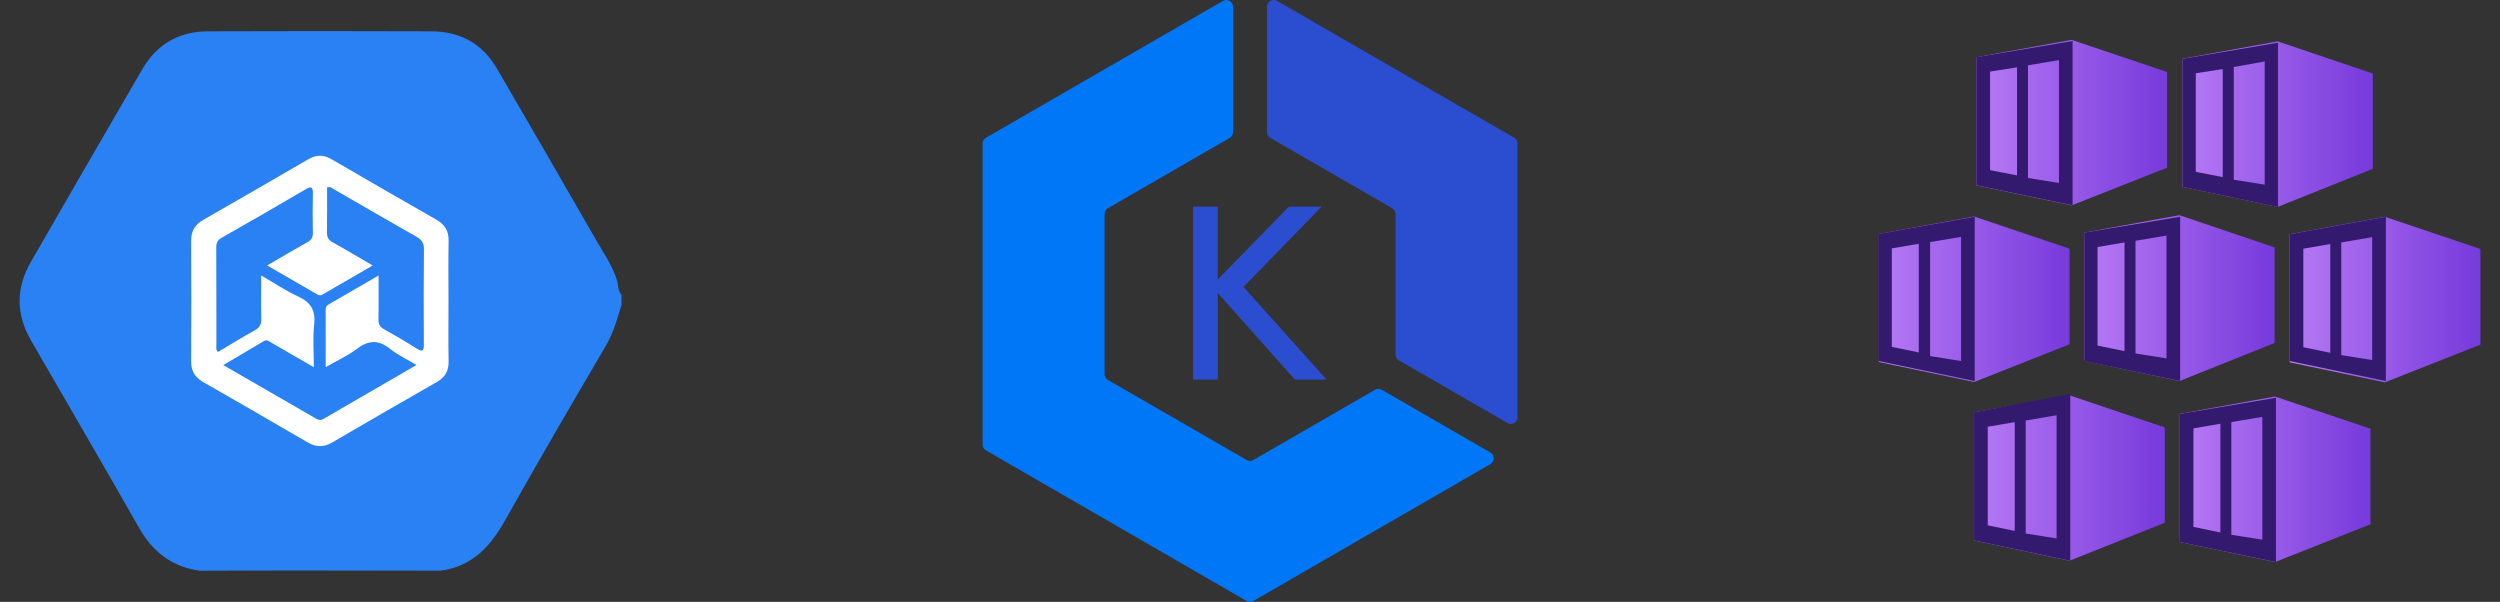 <svg width="108" height="26" viewBox="0 0 108 26" fill="none" xmlns="http://www.w3.org/2000/svg">
<rect x="0" y="0" width="108" height="26" fill="#333333" stroke="none"/>
<g clip-path="url(#clip0_1819_13893)">
<path d="M26.849 12.734L26.849 13.175C26.663 13.786 26.492 14.395 26.16 14.96C24.697 17.45 23.241 19.945 21.829 22.464C21.191 23.605 20.399 24.474 19.032 24.653C16.864 24.649 14.696 24.644 12.527 24.643C11.229 24.643 9.931 24.651 8.633 24.655C7.436 24.492 6.603 23.85 6.009 22.805C4.467 20.091 2.888 17.397 1.331 14.691C0.684 13.567 0.687 12.433 1.336 11.308C2.94 8.529 4.541 5.749 6.155 2.977C6.781 1.904 7.742 1.358 8.981 1.353C12.199 1.34 15.418 1.341 18.635 1.353C19.871 1.357 20.841 1.883 21.468 2.961C22.897 5.415 24.317 7.874 25.733 10.337C26.061 10.908 26.445 11.451 26.648 12.091C26.716 12.305 26.682 12.551 26.849 12.735L26.849 12.734Z" fill="#2A81F4"/>
<path d="M17.874 15.663C16.491 16.464 15.167 17.23 13.844 17.998C13.734 18.063 13.641 18.045 13.537 17.985C12.222 17.224 10.907 16.466 9.525 15.668C10.141 15.304 10.711 14.962 11.286 14.627C11.416 14.55 11.518 14.652 11.621 14.712C12.202 15.047 12.783 15.383 13.437 15.762C13.437 15.097 13.386 14.497 13.451 13.911C13.519 13.291 13.292 12.948 12.743 12.696C12.216 12.454 11.729 12.124 11.162 11.797C11.162 12.466 11.151 13.063 11.167 13.66C11.173 13.896 11.108 14.041 10.894 14.161C10.35 14.461 9.823 14.789 9.292 15.103C9.192 14.994 9.226 14.891 9.226 14.799C9.224 13.399 9.228 11.998 9.22 10.597C9.219 10.391 9.276 10.269 9.465 10.162C10.668 9.479 11.867 8.785 13.062 8.086C13.294 7.95 13.403 7.932 13.395 8.259C13.38 8.824 13.383 9.39 13.395 9.954C13.398 10.151 13.331 10.263 13.157 10.36C12.593 10.673 12.039 11.004 11.419 11.365C12.181 11.804 12.887 12.213 13.593 12.621C13.662 12.661 13.729 12.668 13.801 12.627C14.507 12.217 15.214 11.808 15.979 11.365C15.368 11.009 14.816 10.678 14.252 10.367C14.066 10.264 13.999 10.144 14.003 9.934C14.015 9.284 14.007 8.634 14.007 7.992C14.16 7.944 14.243 8.037 14.333 8.089C15.512 8.767 16.685 9.454 17.869 10.124C18.1 10.254 18.196 10.395 18.193 10.668C18.178 12.032 18.182 13.396 18.189 14.759C18.19 15.027 18.156 15.132 17.877 14.954C17.412 14.657 16.936 14.379 16.455 14.11C16.28 14.011 16.225 13.889 16.228 13.695C16.239 13.087 16.232 12.478 16.232 11.797C15.463 12.244 14.757 12.656 14.05 13.064C13.961 13.116 13.949 13.194 13.949 13.283C13.949 14.08 13.949 14.877 13.949 15.756C14.442 15.472 14.913 15.261 15.314 14.957C15.823 14.571 16.251 14.584 16.744 14.977C17.073 15.239 17.466 15.421 17.874 15.665V15.663Z" fill="#2A81F4"/>
<path d="M19.375 13.024C19.375 13.884 19.363 14.743 19.38 15.603C19.388 16.019 19.231 16.299 18.872 16.503C17.362 17.366 15.854 18.235 14.353 19.113C13.984 19.329 13.653 19.325 13.287 19.11C11.785 18.232 10.278 17.362 8.768 16.5C8.409 16.295 8.255 16.013 8.257 15.6C8.267 13.868 8.268 12.137 8.257 10.405C8.255 9.99 8.415 9.709 8.77 9.505C10.29 8.635 11.807 7.759 13.321 6.878C13.662 6.679 13.98 6.678 14.322 6.878C15.825 7.753 17.332 8.623 18.842 9.485C19.209 9.694 19.389 9.973 19.38 10.407C19.362 11.278 19.375 12.151 19.375 13.023V13.024ZM17.995 15.768C17.588 15.524 17.194 15.343 16.865 15.08C16.373 14.687 15.945 14.674 15.435 15.06C15.034 15.364 14.563 15.576 14.07 15.859C14.07 14.98 14.07 14.183 14.07 13.386C14.07 13.298 14.082 13.219 14.171 13.167C14.879 12.759 15.584 12.348 16.354 11.901C16.354 12.581 16.36 13.19 16.35 13.799C16.347 13.992 16.401 14.114 16.576 14.213C17.057 14.483 17.534 14.761 17.998 15.057C18.277 15.235 18.312 15.13 18.31 14.862C18.303 13.499 18.299 12.135 18.314 10.772C18.317 10.499 18.221 10.358 17.991 10.227C16.807 9.558 15.634 8.87 14.454 8.193C14.364 8.141 14.281 8.047 14.129 8.095C14.129 8.738 14.137 9.387 14.124 10.037C14.121 10.247 14.187 10.368 14.374 10.471C14.937 10.781 15.488 11.113 16.1 11.469C15.336 11.912 14.629 12.321 13.922 12.73C13.85 12.772 13.784 12.764 13.715 12.724C13.009 12.316 12.303 11.908 11.541 11.468C12.16 11.108 12.714 10.776 13.278 10.463C13.452 10.367 13.52 10.255 13.516 10.058C13.505 9.492 13.502 8.927 13.516 8.363C13.524 8.036 13.416 8.053 13.183 8.19C11.988 8.889 10.79 9.583 9.586 10.266C9.398 10.372 9.34 10.494 9.342 10.701C9.349 12.101 9.345 13.502 9.348 14.902C9.348 14.995 9.314 15.097 9.413 15.207C9.943 14.892 10.472 14.565 11.015 14.264C11.23 14.145 11.294 14 11.288 13.764C11.273 13.167 11.283 12.57 11.283 11.9C11.85 12.227 12.337 12.558 12.865 12.8C13.413 13.051 13.641 13.395 13.572 14.014C13.507 14.601 13.558 15.201 13.558 15.865C12.904 15.486 12.324 15.15 11.743 14.815C11.64 14.755 11.537 14.654 11.407 14.73C10.833 15.066 10.262 15.407 9.647 15.772C11.028 16.569 12.345 17.328 13.659 18.088C13.763 18.148 13.855 18.166 13.966 18.102C15.288 17.333 16.613 16.567 17.995 15.767V15.768Z" fill="white"/>
</g>
<g clip-path="url(#clip1_1819_13893)">
<path d="M51.538 8.927H52.606V12.075L55.681 8.927H57.091L53.719 12.396L57.306 16.398H55.941L52.61 12.66V16.398H51.542V8.927" fill="#2B4ED1"/>
<path d="M54.882 5.958L60.139 8.993C60.228 9.046 60.285 9.139 60.285 9.245V15.314C60.285 15.416 60.342 15.513 60.431 15.566L65.124 18.276C65.319 18.39 65.558 18.247 65.558 18.024V6.202C65.558 6.101 65.502 6.003 65.412 5.95L55.17 0.039C54.975 -0.07 54.736 0.068 54.736 0.291V5.706C54.736 5.812 54.793 5.906 54.882 5.958Z" fill="#2B4ED1"/>
<path d="M59.402 16.838L54.145 19.872C54.055 19.925 53.946 19.925 53.856 19.872L47.864 16.415C47.775 16.362 47.718 16.269 47.718 16.163V9.245C47.718 9.139 47.775 9.046 47.864 8.993L53.121 5.958C53.21 5.906 53.267 5.812 53.267 5.706V0.291C53.267 0.068 53.023 -0.07 52.833 0.039L42.595 5.95C42.506 6.003 42.449 6.096 42.449 6.202V19.206C42.449 19.312 42.506 19.405 42.595 19.458L53.856 25.962C53.946 26.015 54.055 26.015 54.145 25.962L64.382 20.051C64.577 19.941 64.577 19.661 64.382 19.547L59.69 16.838C59.601 16.785 59.491 16.785 59.402 16.838Z" fill="#0077F7"/>
</g>
<g clip-path="url(#clip2_1819_13893)">
<path d="M89.493 1.721L85.381 2.472V8.008L89.493 8.873L93.62 7.242V3.111L89.493 1.721Z" fill="url(#paint0_linear_1819_13893)"/>
<path d="M85.381 2.468V8.004L89.536 8.869V1.772L85.381 2.468ZM87.136 7.577L85.971 7.35V3.092L87.136 2.909V7.577ZM88.948 7.905L87.609 7.69V2.823L88.948 2.595V7.905Z" fill="#341A6E"/>
<path d="M98.392 1.787L94.28 2.539V8.073L98.392 8.94L102.506 7.294V3.176L98.392 1.785V1.787Z" fill="url(#paint1_linear_1819_13893)"/>
<path d="M94.282 2.541V8.075L98.409 8.942V1.846L94.282 2.541ZM96.022 7.65L94.857 7.424V3.165L96.022 2.982V7.65ZM97.834 7.977L96.499 7.763V2.897L97.835 2.654V7.977H97.834Z" fill="#341A6E"/>
<path d="M85.279 9.352L81.166 10.105V15.639L85.279 16.504L89.406 14.873V10.744L85.279 9.352Z" fill="url(#paint2_linear_1819_13893)"/>
<path d="M81.151 10.104V15.596L85.308 16.461V9.365L81.151 10.104ZM82.891 15.226L81.726 14.985V10.73L82.891 10.531V15.226ZM84.718 15.596L83.381 15.383V10.458L84.718 10.232V15.596Z" fill="#341A6E"/>
<path d="M94.152 9.296L90.04 10.05V15.584L94.152 16.463L98.264 14.817V10.688L94.152 9.296Z" fill="url(#paint3_linear_1819_13893)"/>
<path d="M90.041 10.048V15.595L94.183 16.461V9.365L90.041 10.048ZM91.779 15.169L90.614 14.929V10.672L91.779 10.471V15.169ZM93.591 15.482L92.254 15.27V10.402L93.593 10.175V15.482H93.591Z" fill="#341A6E"/>
<path d="M103.026 9.365L98.912 10.117V15.653L103.026 16.518L107.153 14.887V10.756L103.026 9.365Z" fill="url(#paint4_linear_1819_13893)"/>
<path d="M98.912 10.117V15.596L103.069 16.461V9.365L98.912 10.117ZM100.669 15.241L99.504 15V10.743L100.669 10.542V15.241ZM102.481 15.553L101.142 15.341V10.473L102.479 10.245V15.555L102.481 15.553Z" fill="#341A6E"/>
<path d="M89.393 17.074L85.279 17.813V23.347L89.393 24.227L93.52 22.581V18.466L89.393 17.074Z" fill="url(#paint5_linear_1819_13893)"/>
<path d="M85.28 17.811V23.345L89.436 24.227V17.016L85.28 17.811ZM87.036 22.935L85.871 22.694V18.435L87.036 18.236V22.935ZM88.848 23.261L87.51 23.048V18.167L88.846 17.939V23.261H88.848Z" fill="#341A6E"/>
<path d="M98.279 17.129L94.166 17.881V23.415L98.279 24.282L102.405 22.648V18.521L98.279 17.131V17.129Z" fill="url(#paint6_linear_1819_13893)"/>
<path d="M94.166 17.881V23.415L98.323 24.282V17.184L94.166 17.881ZM95.921 23.004L94.756 22.762V18.505L95.921 18.306V23.004ZM97.733 23.314L96.394 23.103V18.235L97.733 18.008V23.314Z" fill="#341A6E"/>
</g>
<defs>
<linearGradient id="paint0_linear_1819_13893" x1="85.382" y1="5.291" x2="93.629" y2="5.291" gradientUnits="userSpaceOnUse">
<stop stop-color="#B77AF4"/>
<stop offset="1" stop-color="#773ADC"/>
</linearGradient>
<linearGradient id="paint1_linear_1819_13893" x1="94.274" y1="5.359" x2="102.502" y2="5.359" gradientUnits="userSpaceOnUse">
<stop stop-color="#B77AF4"/>
<stop offset="1" stop-color="#773ADC"/>
</linearGradient>
<linearGradient id="paint2_linear_1819_13893" x1="81.165" y1="12.933" x2="89.393" y2="12.933" gradientUnits="userSpaceOnUse">
<stop stop-color="#B77AF4"/>
<stop offset="1" stop-color="#773ADC"/>
</linearGradient>
<linearGradient id="paint3_linear_1819_13893" x1="90.04" y1="12.879" x2="98.268" y2="12.879" gradientUnits="userSpaceOnUse">
<stop stop-color="#B77AF4"/>
<stop offset="1" stop-color="#773ADC"/>
</linearGradient>
<linearGradient id="paint4_linear_1819_13893" x1="98.916" y1="12.95" x2="107.144" y2="12.95" gradientUnits="userSpaceOnUse">
<stop stop-color="#B77AF4"/>
<stop offset="1" stop-color="#773ADC"/>
</linearGradient>
<linearGradient id="paint5_linear_1819_13893" x1="85.27" y1="20.654" x2="93.517" y2="20.654" gradientUnits="userSpaceOnUse">
<stop stop-color="#B77AF4"/>
<stop offset="1" stop-color="#773ADC"/>
</linearGradient>
<linearGradient id="paint6_linear_1819_13893" x1="94.163" y1="20.704" x2="102.41" y2="20.704" gradientUnits="userSpaceOnUse">
<stop stop-color="#B77AF4"/>
<stop offset="1" stop-color="#773ADC"/>
</linearGradient>
<clipPath id="clip0_1819_13893">
<rect x="26.849" y="1.344" width="23.311" height="26.001" transform="rotate(90 26.849 1.344)" fill="white"/>
</clipPath>
<clipPath id="clip1_1819_13893">
<rect width="23.104" height="26" fill="white" transform="translate(42.449)"/>
</clipPath>
<clipPath id="clip2_1819_13893">
<rect width="26" height="22.566" fill="white" transform="translate(81.152 1.717)"/>
</clipPath>
</defs>
</svg>
